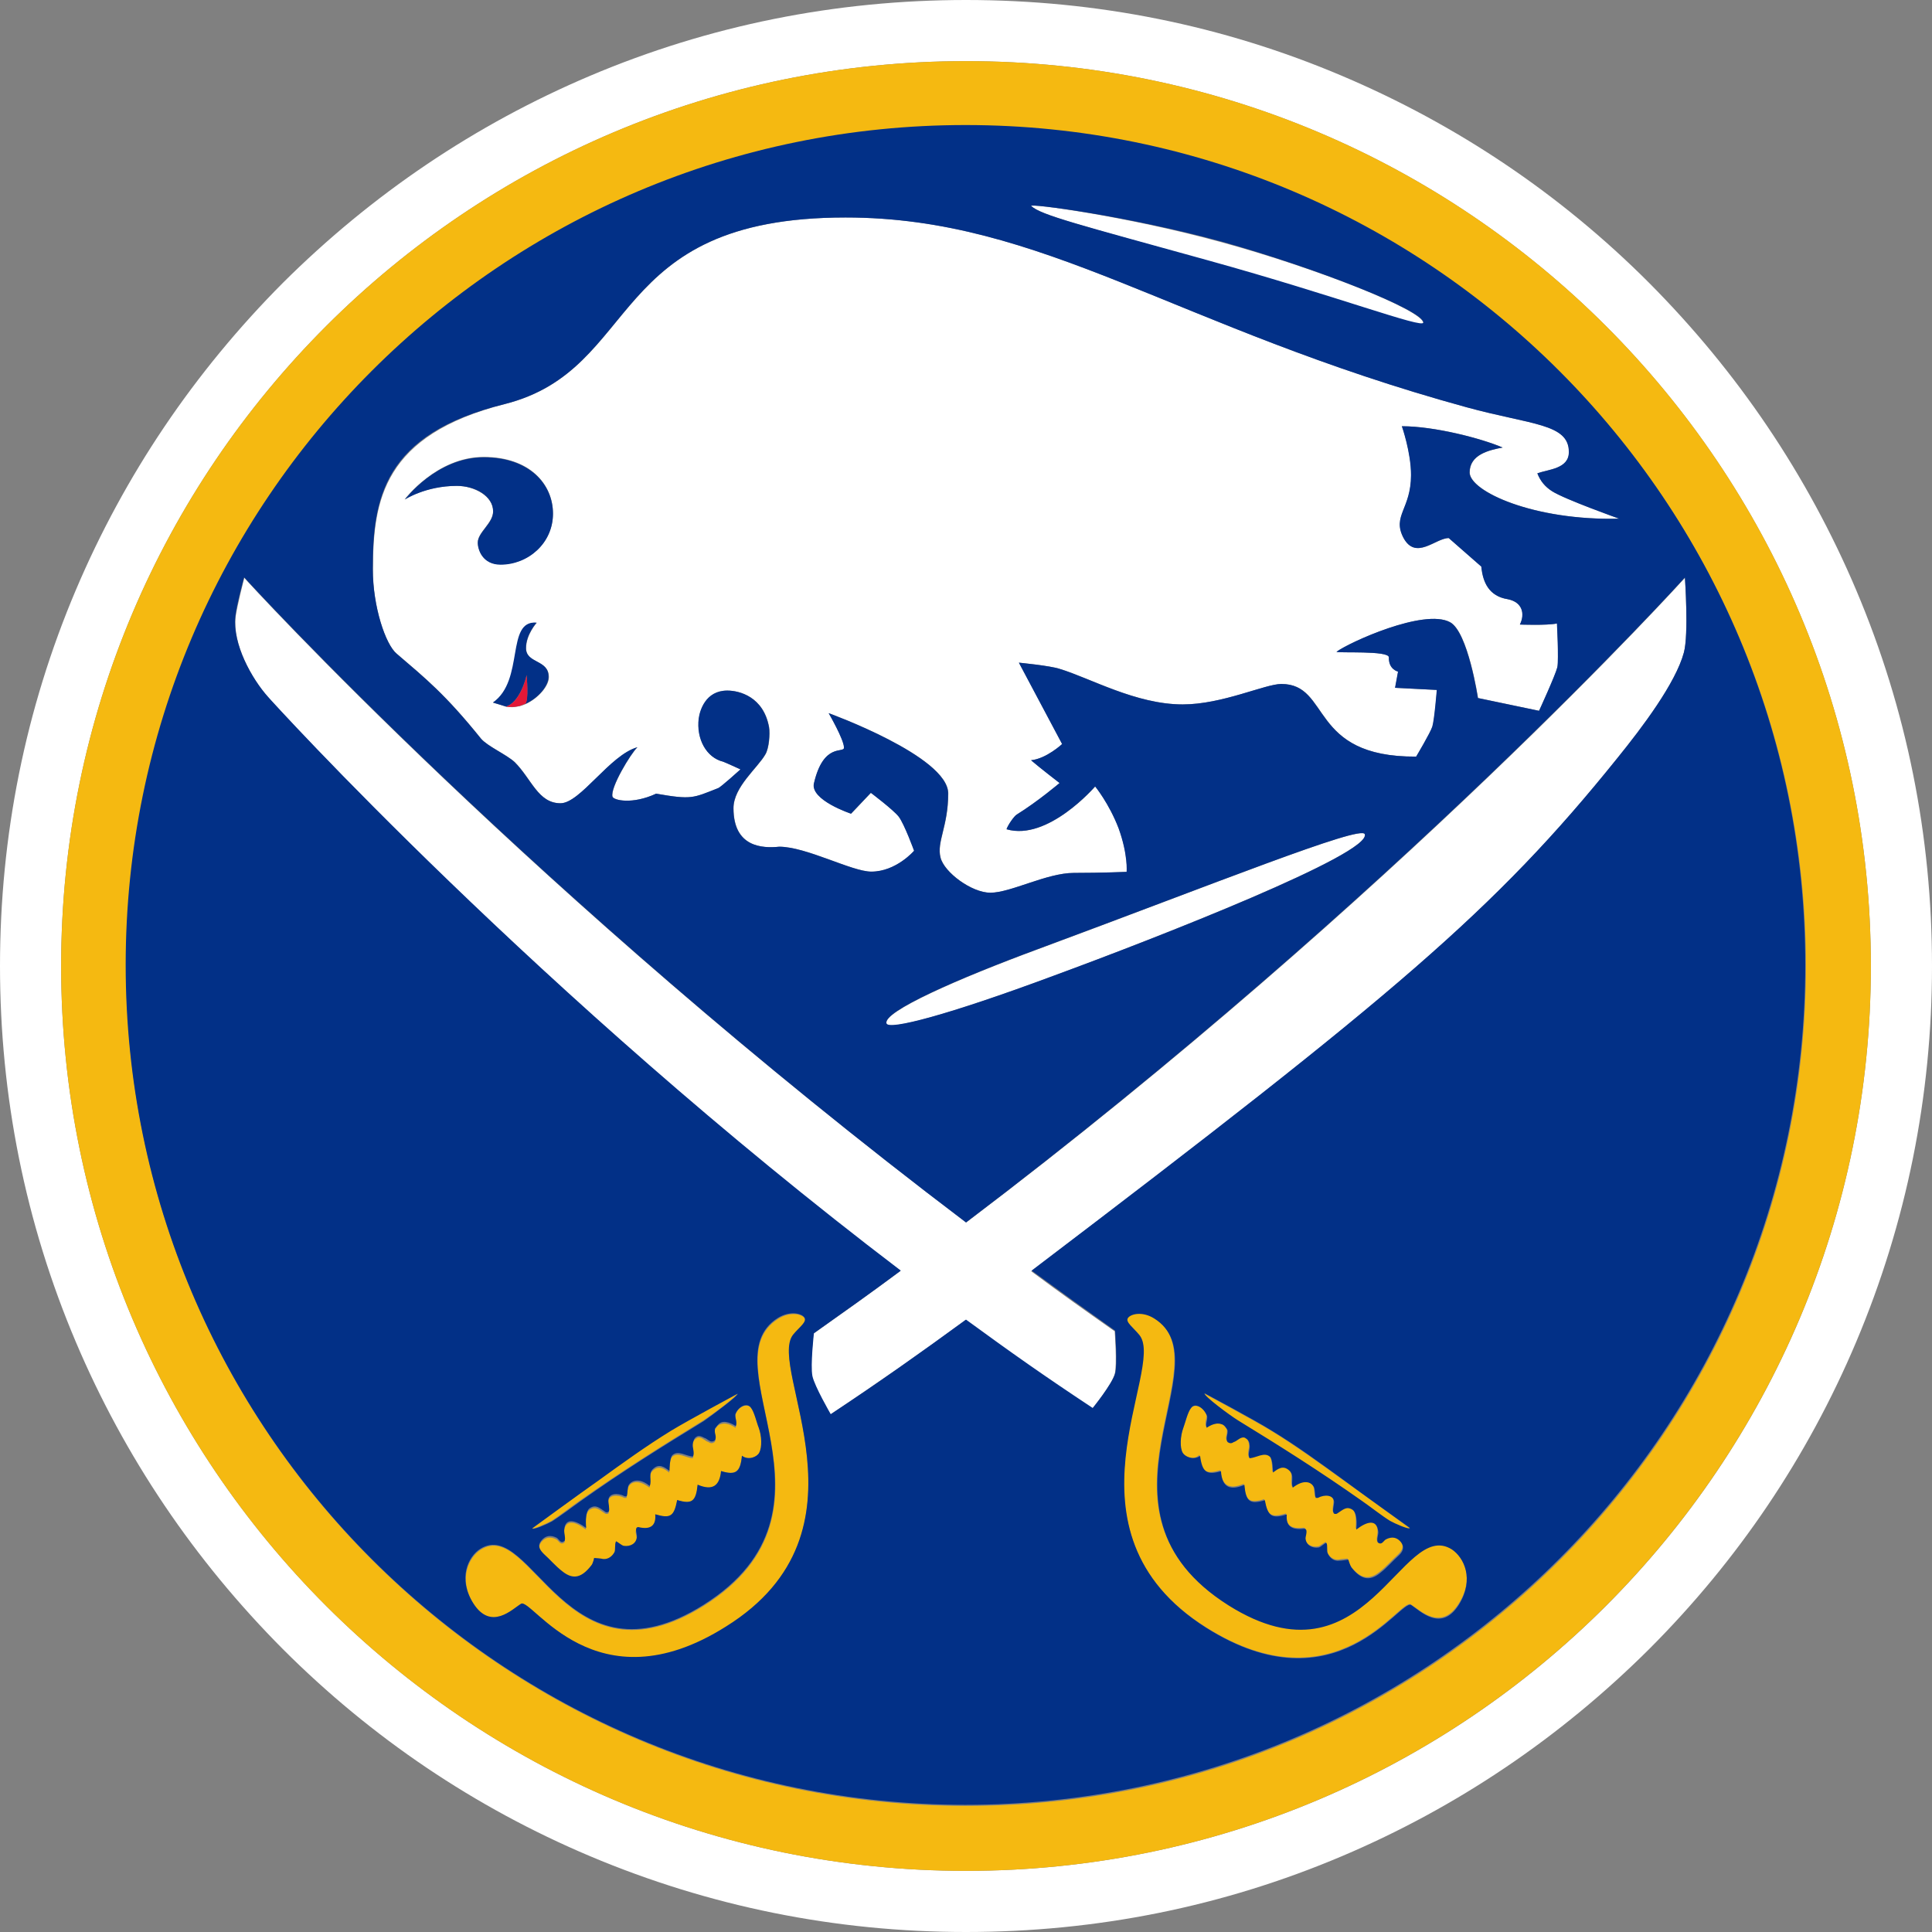 <?xml version="1.0" encoding="utf-8"?>
<svg xmlns="http://www.w3.org/2000/svg" xmlns:xlink="http://www.w3.org/1999/xlink" version="1.1" id="Layer_1" x="0px" y="0px" viewBox="0 0 907 907" style="enable-background:new 0 0 907 907;">
<rect x="0" y="0" width="907" height="907" fill="#808080" stroke="none"/>
<style type="text/css">
	.st0{fill:#FFFFFF;}
	.st1{fill:#F5B911;}
	.st2{fill:#023087;}
	.st3{fill:#E31837;}
</style>
<g id="XMLID_1_">
	<path class="st0" d="M871.4,277c-22.9-54-55.6-102.4-97.2-144.2C732.7,91.2,684,58.5,630,35.6C574.1,11.9,514.9,0,453.5,0&#xD;&#xA;		C392.4,0,332.9,11.9,277,35.6c-54,22.9-102.4,55.6-144.2,97.2C91.2,174.6,58.5,223,35.6,277C11.9,332.9,0,392.4,0,453.5&#xD;&#xA;		S11.9,574.1,35.6,630c22.9,54,55.6,102.4,97.2,144.2c41.6,41.6,90,74.3,144.2,97.2c55.9,23.6,115.3,35.6,176.5,35.6&#xD;&#xA;		s120.6-11.9,176.5-35.6c54-22.9,102.4-55.6,144.2-97.2c41.6-41.6,74.3-90,97.2-144.2c23.6-55.9,35.6-115.3,35.6-176.5&#xD;&#xA;		S895.1,332.9,871.4,277z M453.5,878.3C219,878.3,28.7,688.3,28.7,453.5S219,28.7,453.5,28.7c234.8,0,424.8,190.1,424.8,424.8&#xD;&#xA;		S688.3,878.3,453.5,878.3z M484.1,96.7c-1.4-1.4,44.9,4.8,89.3,17c44.7,12.2,94.8,32,94.8,38c0,3.1-40.1-12.4-100.8-29.1&#xD;&#xA;		C506.8,105.6,488.8,101,484.1,96.7z M790.5,306.4c-3.8,14.3-19.3,34.9-31.5,49.9c-57.3,71.2-104.4,111-274.9,240.5&#xD;&#xA;		c14.8,11,23.6,17.2,39.2,28.2c0,0,1.2,15.8,0,20.1c-1.4,5-10.5,16.2-10.5,16.2c-22.7-15-38-25.8-59.5-41.6&#xD;&#xA;		c-21.5,15.8-41.1,29.4-63.5,44.4c0,0-7.6-12.9-8.6-17.9c-1-5,0.7-20.1,0.7-20.1c15.5-11,26-18.4,40.8-29.4&#xD;&#xA;		C252.4,467.1,127.3,329.1,125.9,327.4c-7.6-8.6-16.7-24.8-15.3-37.7c0.7-5.3,4.1-18.4,4.1-18.4c1.4,1.7,136.1,149.3,338.9,302.6&#xD;&#xA;		c202.7-153.3,337.4-302.6,337.4-302.6S792.8,297.8,790.5,306.4z M640.7,391.6c3.3,9.1-96.5,48.2-146.2,66.6&#xD;&#xA;		c-49.9,18.4-77.1,25.6-78.3,22.4c-2.1-5.5,34.1-21.3,70.9-34.9C569.6,415.1,639.1,387.1,640.7,391.6z M186.3,306.9&#xD;&#xA;		c13.4,11.5,22.7,18.9,39.6,39.9c3.1,3.6,11.9,7.4,15.8,11c7.9,7.9,11,19.3,21.5,19.3c9.3,0,23.2-22.7,36.1-26.3&#xD;&#xA;		c-3.1,2.9-12.9,19.1-11.7,23.2c0.5,1.7,9.3,3.8,20.5-1.4c16.7,2.9,17.2,2.1,29.1-2.6c1-0.2,10.5-8.8,10.5-8.8s-7.2-3.3-8.1-3.6&#xD;&#xA;		c-7.9-1.9-12.7-10.7-11.5-20.3c0.5-3.6,3.1-13.1,13.4-13.1c5.7,0,17,2.9,19.6,17.2c0.5,3.1,0,9.8-1.7,12.7&#xD;&#xA;		c-3.6,6.4-15,15.3-15,25.3c0,18.4,13.6,18.9,21.5,18.1c12.7,0,34.1,11.7,43.2,11.7c11.7,0,20.1-9.8,20.1-9.8s-4.5-12.4-7.2-16&#xD;&#xA;		c-2.6-3.3-13.1-11.2-13.1-11.2l-9.3,9.8c0,0-19.3-6.4-17.4-14.3c4.5-19.3,14.1-13.9,14.1-16.7c0-3.8-7.2-16.2-7.2-16.2&#xD;&#xA;		s56.1,20.3,56.1,37.7c0,15.5-5.5,22.7-3.6,30.1c1.7,6.9,14.6,16.5,23.4,16.5c9.6,0,26.5-9.3,39.2-9.3c13.6,0,24.8-0.5,24.8-0.5&#xD;&#xA;		s0.7-8.1-3.8-20.5c-4.5-11.7-11-19.6-11-19.6s-22.2,25.8-41.6,20.1c0.7-2.1,3.6-6.2,4.8-6.9c10-6.2,20.1-14.8,20.1-14.8&#xD;&#xA;		s-9.6-7.4-13.4-10.7c7.2-0.7,14.6-7.6,14.6-7.6l-20.3-38.2c0,0,14.6,1.4,19.1,2.9c14.3,4.3,35.8,16.7,57.8,16.7&#xD;&#xA;		c18.6,0,38.7-9.6,46.3-9.6c23.4,0,12.7,34.4,63.3,34.1c0,0,6.7-11.2,7.6-14.1c1-3.3,2.1-17.2,2.1-17.2l-19.6-1l1.4-7.6&#xD;&#xA;		c0,0-4.5-1-4.3-6.7c0-3.3-23.9-1.9-24.6-2.6c5.7-4.3,41.1-20.5,53.3-13.9c8.4,4.5,13.1,35.6,13.1,35.6l28.7,6&#xD;&#xA;		c0,0,7.6-16.5,8.6-20.5c0.7-3.8-0.2-20.5-0.2-20.5c-4.8,1-17.4,0.5-17.4,0.5c2.4-4.8,1.4-10.5-5.7-11.9&#xD;&#xA;		c-8.8-1.4-11.7-7.9-12.4-15.3l-15.3-13.4c-6.2,0-15.5,10.7-21.3-0.2c-5.3-10.3,3.6-13.4,3.6-29.4c0-10.7-4.3-22.9-4.3-22.9&#xD;&#xA;		c15.3,0,37.3,5.7,47.3,10c-6.4,1.2-15.5,3.3-15.5,11.7c0,8.8,29.9,22.7,70.2,21.7c0,0-25.6-9.1-31.5-12.9c-3.3-2.1-5.5-4.8-6.9-8.4&#xD;&#xA;		c5.3-1.9,14.8-2.1,14.8-10c0-13.4-17.7-12.7-48-21c-136.8-37.5-198.7-89.1-291.6-89.1c-113,0-95.3,71.2-160,87.6&#xD;&#xA;		c-57.1,14.6-61.9,45.1-61.9,77.9C175,284.7,181,302.6,186.3,306.9z M244.1,331.5c-1.2,0.2-2.6,0.5-3.8,0.5c-1,0-1.9-0.2-2.6-0.2&#xD;&#xA;		c-2.9-1-6.2-1.9-6.2-1.9c15.3-10.3,6-38.7,20.5-37.5c0,0-5,5.5-5,11.9c0,7.4,10.7,5.3,10.7,13.6&#xD;&#xA;		C257.7,322.6,251.2,329.6,244.1,331.5z M227.1,214.5c21.5,0,32.5,12.7,32.5,26.5c0,13.9-11.7,23.9-24.6,23.9&#xD;&#xA;		c-8.4,0-10.7-6.9-10.7-10.3c0-4.8,7.2-9.1,7.2-14.6c0-6.9-8.6-11.9-17.2-11.9c-14.6,0-24.4,6.4-24.4,6.4S204.9,214.5,227.1,214.5z"/>
	<path class="st1" d="M453.5,28.7C219,28.7,28.7,218.7,28.7,453.5S219,878.3,453.5,878.3c234.8,0,424.8-190.3,424.8-424.8&#xD;&#xA;		C878.3,218.7,688.3,28.7,453.5,28.7z M453.5,847.8c-217.8,0-394.3-176.5-394.3-394.3S235.7,59.2,453.5,59.2&#xD;&#xA;		s394.3,176.5,394.3,394.3S671.3,847.8,453.5,847.8z M341,764c-61.4,38.7-91.2-14.1-96.2-10.7c-4.1,2.6-14.1,13.1-22.4-0.2&#xD;&#xA;		c-7.4-11.7-2.4-22,3.3-25.6c23.9-15,40.1,66.9,104.8,26.3c71.2-44.9,1.4-113.7,34.9-134.7c5.7-3.6,11.2-2.1,12.4-0.2&#xD;&#xA;		c1.2,1.9-2.4,4.3-5.3,8.1C359.9,642.4,412.7,718.8,341,764z M345.3,664.1c1.2-3.6,5.3-5.5,7.2-3.3c1.7,1.9,2.9,7.2,3.8,9.6&#xD;&#xA;		c1.4,3.8,1.7,9.3,0.2,11.7c-1,1.7-5,3.6-8.1,1.4c-1,7.6-3.1,9.1-9.8,7.2c-0.5,7.4-4.1,9.3-11,6.4c-0.7,7.9-2.6,9.3-9.6,7.2&#xD;&#xA;		c-1.4,7.6-3.3,8.8-10.3,6.7c0.5,5.3-2.1,7.4-8.1,6.7c-2.1,0-0.7,3.3-0.7,4.5c-0.2,3.1-3.1,4.8-6.2,4.3c-1-0.2-3.1-2.4-3.6-2.1&#xD;&#xA;		c-0.7,1,0,3.8-0.7,5c-1,2.1-2.9,3.6-5.3,3.3c-1,0-4.3-0.5-4.3-0.5s-0.7,2.4-1.4,3.6c-4.3,5.5-8.4,6.9-13.6,2.6&#xD;&#xA;		c-3.1-2.4-5.7-5.5-8.6-8.1c-1.9-1.7-2.9-3.8-1.2-6.2c1.9-2.4,4.3-2.9,7.2-1.4c1.2,0.7,1.9,2.9,3.8,1.4c0.7-1.9-0.5-3.3-0.2-5.3&#xD;&#xA;		c0.7-5.5,5-4.8,10.3-0.7c0,0-1-7.4,1.7-9.3c2.9-1.9,4.5,0,7.2,1.7c0.7,0.5,1.7,0.2,1.7-0.2c0.7-1.2-0.2-3.8-0.2-5&#xD;&#xA;		c0-3.6,4.5-3.8,7.6-2.1c0.2,0,0.7,0,1,0c0.5-1.2,0.2-4.1,1-5.3c1.2-2.1,4.5-3.6,9.8,0.5c1-2.6-1-5.7,1.7-8.1c2.9-2.6,5.3-0.7,7.6,1&#xD;&#xA;		c0,0,0-6.2,1.4-7.4c2.6-2.4,6.4,0.5,9.6,0.7c1-2.1-0.5-4.3,0-6.4c0-1.2,0.7-2.4,1.7-2.9c1-1,2.6-0.2,3.6,0.5c0.7,0.5,1.4,1,2.1,1.2&#xD;&#xA;		c1,0.7,1.9,0.7,2.9,0c1-1.7,0-3.1,0-4.8c0-0.2,0-0.5,0-0.7c0.5-1,1.4-2.6,2.9-2.9c3.1-1.2,6.9,1.7,6.9,1.7&#xD;&#xA;		C346.3,667.7,345.1,666,345.3,664.1z M249.6,717.4c0,0,23.4-16.7,31-22.4c11.2-8.1,22.2-16.2,34.1-23.4&#xD;&#xA;		c7.6-4.8,31.3-17.4,31.3-17.4c0.5,1-11.7,10-16.2,12.9c-19.1,11.7-38,23.6-58,37.7c-3.1,2.1-9.6,7.2-13.1,9.3&#xD;&#xA;		C256.7,715.2,249.8,718.3,249.6,717.4z M565.5,654.3c0,0,23.6,12.7,31.3,17.4c11.7,7.2,22.9,15.3,34.1,23.4&#xD;&#xA;		c7.9,5.5,31,22.4,31,22.4c-0.2,1-7.2-2.1-9.3-3.3c-3.3-2.1-9.8-6.9-13.1-9.3c-19.8-14.1-38.9-26-58-37.7&#xD;&#xA;		C577.2,664.4,564.8,655.1,565.5,654.3z M555.2,682.3c-1.4-2.6-1.2-7.9,0.2-11.7c1-2.4,2.1-7.6,3.8-9.6c1.9-2.4,6-0.2,7.2,3.3&#xD;&#xA;		c0.2,1.9-1,3.6-0.2,5.5c0,0,4.1-2.9,6.9-1.7c1.2,0.5,2.1,1.9,2.9,2.9c0,0.2,0,0.5,0,0.7c0.2,1.7-1,3.1,0,4.8c1,0.7,1.9,0.7,2.9,0&#xD;&#xA;		c0.7-0.5,1.4-1,2.1-1.2c1.2-0.7,2.6-1.2,3.6-0.5c1,0.5,1.4,1.7,1.7,2.9c0.5,2.1-1,4.3,0,6.4c3.3-0.2,6.9-3.1,9.6-0.7&#xD;&#xA;		c1.4,1.2,1.4,7.4,1.4,7.4c2.4-1.7,4.8-3.6,7.6-1c2.6,2.1,0.5,5.5,1.7,8.1c5-4.1,8.6-2.4,9.8-0.5c0.7,1.2,0.5,4.1,1,5.3&#xD;&#xA;		c0.2,0,0.7,0.2,1,0c3.3-1.7,7.6-1.4,7.6,2.1c0,1.2-0.7,4.1-0.2,5c0.2,0.5,1.2,0.7,1.7,0.2c2.6-1.7,4.3-3.6,7.2-1.7&#xD;&#xA;		c2.6,1.7,1.7,9.3,1.7,9.3c5.3-3.8,9.8-4.8,10.3,0.7c0.2,1.9-0.7,3.6-0.2,5.3c1.9,1.7,2.6-0.7,3.8-1.4c2.9-1.4,5.3-1,7.2,1.4&#xD;&#xA;		c1.9,2.4,0.7,4.3-1.2,6.2c-2.9,2.6-5.5,5.7-8.6,8.1c-5.3,4.3-9.3,2.9-13.6-2.6c-1-1-1.4-3.6-1.4-3.6s-3.3,0.2-4.3,0.5&#xD;&#xA;		c-2.4,0.2-4.3-1.4-5.3-3.3c-0.5-1,0-3.8-0.7-5c-0.5,0-2.6,1.9-3.6,2.1c-3.3,0.5-6-1.2-6.2-4.3c-0.2-1,1.4-4.5-0.7-4.5&#xD;&#xA;		c-5.7,0.7-8.6-1.2-8.1-6.7c-7.2,2.1-8.8,1-10.3-6.7c-6.9,2.1-8.8,0.7-9.6-7.2c-6.9,2.9-10.3,0.7-11-6.4c-6.9,2.1-9.1,0.7-9.8-7.2&#xD;&#xA;		C560,685.9,556.2,684,555.2,682.3z M684.7,753c-8.4,13.1-18.4,2.6-22.4,0.2c-5-3.1-34.9,49.4-96.2,10.7&#xD;&#xA;		c-71.6-45.1-18.9-121.6-31.3-137.3c-2.9-3.6-6.7-6-5.5-8.1c1.2-1.9,6.7-3.3,12.4,0.2c33.4,21-36.3,89.8,34.9,134.7&#xD;&#xA;		c64.5,40.6,80.7-41.3,104.8-26.3C687.3,731.2,692.3,741.3,684.7,753z"/>
	<path class="st2" d="M214.5,228.1c-14.6,0-24.4,6.4-24.4,6.4s14.8-19.8,37-19.8c21.5,0,32.5,12.7,32.5,26.5&#xD;&#xA;		c0,13.9-11.7,23.9-24.6,23.9c-8.4,0-10.7-6.9-10.7-10.3c0-4.8,7.2-9.1,7.2-14.6C231.6,232.8,223,228.1,214.5,228.1z M847.5,453&#xD;&#xA;		c0,217.8-176.5,394.3-394.3,394.3S59,670.8,59,453S235.5,58.7,453.3,58.7C671.1,58.7,847.5,235.2,847.5,453z M484.1,96.7&#xD;&#xA;		c4.5,4.3,22.7,8.8,83.3,25.6s100.8,32.2,100.8,29.1c0-5.7-50.4-25.6-94.8-38C529,101.3,482.6,95.3,484.1,96.7z M175,267&#xD;&#xA;		c0,17.7,6,35.6,11.2,39.9c13.4,11.5,22.7,18.9,39.6,39.9c3.1,3.6,11.9,7.4,15.8,11c7.9,7.9,11,19.3,21.5,19.3&#xD;&#xA;		c9.3,0,23.2-22.7,36.1-26.3c-3.1,2.9-12.9,19.1-11.7,23.2c0.5,1.7,9.3,3.8,20.5-1.4c16.7,2.9,17.2,2.1,29.1-2.6&#xD;&#xA;		c1-0.2,10.5-8.8,10.5-8.8s-7.2-3.3-8.1-3.6c-7.9-1.9-12.7-10.7-11.5-20.3c0.5-3.6,3.1-13.1,13.4-13.1c5.7,0,17,2.9,19.6,17.2&#xD;&#xA;		c0.5,3.1,0,9.8-1.7,12.7c-3.6,6.4-15,15.3-15,25.3c0,18.4,13.6,18.9,21.5,18.1c12.7,0,34.1,11.7,43.2,11.7&#xD;&#xA;		c11.7,0,20.1-9.8,20.1-9.8s-4.5-12.4-7.2-16c-2.6-3.3-13.1-11.2-13.1-11.2l-9.3,9.8c0,0-19.3-6.4-17.4-14.3&#xD;&#xA;		c4.5-19.3,14.1-13.9,14.1-16.7c0-3.8-7.2-16.2-7.2-16.2s56.1,20.3,56.1,37.7c0,15.5-5.5,22.7-3.6,30.1c1.7,6.9,14.6,16.5,23.4,16.5&#xD;&#xA;		c9.6,0,26.5-9.3,39.2-9.3c13.6,0,24.8-0.5,24.8-0.5s0.7-8.1-3.8-20.5c-4.5-11.7-11-19.6-11-19.6s-22.2,25.8-41.6,20.1&#xD;&#xA;		c0.7-2.1,3.6-6.2,4.8-6.9c10-6.2,20.1-14.8,20.1-14.8s-9.6-7.4-13.4-10.7c7.2-0.7,14.6-7.6,14.6-7.6l-20.3-38.2&#xD;&#xA;		c0,0,14.6,1.4,19.1,2.9c14.3,4.3,35.8,16.7,57.8,16.7c18.6,0,38.7-9.6,46.3-9.6c23.4,0,12.7,34.4,63.3,34.1c0,0,6.7-11.2,7.6-14.1&#xD;&#xA;		c1-3.3,2.1-17.2,2.1-17.2l-19.6-1l1.4-7.6c0,0-4.5-1-4.3-6.7c0-3.3-23.9-1.9-24.6-2.6c5.7-4.3,41.1-20.5,53.3-13.9&#xD;&#xA;		c8.4,4.5,13.1,35.6,13.1,35.6l28.7,6c0,0,7.6-16.5,8.6-20.5c0.7-3.8-0.2-20.5-0.2-20.5c-4.8,1-17.4,0.5-17.4,0.5&#xD;&#xA;		c2.4-4.8,1.4-10.5-5.7-11.9c-8.8-1.4-11.7-7.9-12.4-15.3l-15.3-13.4c-6.2,0-15.5,10.7-21.3-0.2c-5.3-10.3,3.6-13.4,3.6-29.4&#xD;&#xA;		c0-10.7-4.3-22.9-4.3-22.9c15.3,0,37.3,5.7,47.3,10c-6.4,1.2-15.5,3.3-15.5,11.7c0,8.8,29.9,22.7,70.2,21.7c0,0-25.6-9.1-31.5-12.9&#xD;&#xA;		c-3.3-2.1-5.5-4.8-6.9-8.4c5.3-1.9,14.8-2.1,14.8-10c0-13.4-17.7-12.7-48-21c-136.8-37.5-198.7-89.1-291.6-89.1&#xD;&#xA;		c-113,0-95.3,71.2-160,87.6C179.8,203.7,175,234.3,175,267z M640.7,391.6c-1.7-4.5-70.9,23.4-153.6,54&#xD;&#xA;		c-36.8,13.6-73.1,29.4-70.9,34.9c1.2,3.1,28.4-3.8,78.3-22.4C544.2,439.9,644.1,400.7,640.7,391.6z M372.3,626.6&#xD;&#xA;		c2.9-3.6,6.7-6,5.3-8.1c-1.2-1.9-6.7-3.3-12.4,0.2c-33.4,21,36.3,89.8-34.9,134.7c-64.5,40.6-80.7-41.3-104.8-26.3&#xD;&#xA;		c-5.7,3.6-10.7,13.9-3.3,25.6c8.4,13.1,18.4,2.6,22.4,0.2c5-3.1,34.9,49.4,96.2,10.7C412.7,718.8,359.9,642.4,372.3,626.6z&#xD;&#xA;		 M307.6,710.9c7.2,2.1,8.8,1,10.3-6.7c6.9,2.1,8.8,0.7,9.6-7.2c6.9,2.9,10.3,0.7,11-6.4c6.9,2.1,9.1,0.7,9.8-7.2&#xD;&#xA;		c3.1,2.4,7.2,0.5,8.1-1.4c1.4-2.6,1.2-7.9-0.2-11.7c-1-2.4-2.1-7.6-3.8-9.6c-1.9-2.4-6-0.2-7.2,3.3c-0.2,1.9,1,3.6,0.2,5.5&#xD;&#xA;		c0,0-4.1-2.9-6.9-1.7c-1.2,0.5-2.1,1.9-2.9,2.9c0,0.2,0,0.5,0,0.7c-0.2,1.7,1,3.1,0,4.8c-1,0.7-1.9,0.7-2.9,0&#xD;&#xA;		c-0.7-0.5-1.4-1-2.1-1.2c-1.2-0.7-2.6-1.2-3.6-0.5c-1,0.5-1.4,1.7-1.7,2.9c-0.5,2.1,1,4.3,0,6.4c-3.3-0.2-6.9-3.1-9.6-0.7&#xD;&#xA;		c-1.4,1.2-1.4,7.4-1.4,7.4c-2.4-1.7-4.8-3.6-7.6-1c-2.6,2.1-0.5,5.5-1.7,8.1c-5-4.1-8.6-2.4-9.8-0.5c-0.7,1.2-0.5,4.1-1,5.3&#xD;&#xA;		c-0.2,0-0.7,0.2-1,0c-3.3-1.7-7.6-1.4-7.6,2.1c0,1.2,0.7,4.1,0.2,5c-0.2,0.5-1.2,0.7-1.7,0.2c-2.6-1.7-4.3-3.6-7.2-1.7&#xD;&#xA;		c-2.6,1.7-1.7,9.3-1.7,9.3c-5.3-3.8-9.8-4.8-10.3,0.7c-0.2,1.9,0.7,3.6,0.2,5.3c-1.9,1.7-2.6-0.7-3.8-1.4c-2.9-1.4-5.3-1-7.2,1.4&#xD;&#xA;		c-1.9,2.4-0.7,4.3,1.2,6.2c2.9,2.6,5.5,5.7,8.6,8.1c5.3,4.3,9.3,2.9,13.6-2.6c1-1,1.4-3.6,1.4-3.6s3.3,0.2,4.3,0.5&#xD;&#xA;		c2.4,0.2,4.3-1.4,5.3-3.3c0.5-1,0-3.8,0.7-5c0.5,0,2.6,1.9,3.6,2.1c3.3,0.5,6-1.2,6.2-4.3c0.2-1-1.4-4.5,0.7-4.5&#xD;&#xA;		C305.4,718.3,308.1,716.2,307.6,710.9z M346.3,654.3c0,0-23.6,12.7-31.3,17.4c-11.7,7.2-22.9,15.3-34.1,23.4&#xD;&#xA;		c-7.9,5.5-31,22.4-31,22.4c0.2,1,7.2-2.1,9.3-3.3c3.3-2.1,9.8-6.9,13.1-9.3c19.8-14.1,38.9-26,58-37.7&#xD;&#xA;		C334.3,664.4,346.8,655.1,346.3,654.3z M681.6,727.4c-23.9-15-40.1,66.9-104.8,26.3c-71.2-44.9-1.4-113.7-34.9-134.7&#xD;&#xA;		c-5.7-3.6-11.2-2.1-12.4-0.2c-1.2,1.9,2.4,4.3,5.5,8.1c12.4,15.8-40.4,91.9,31.3,137.3c61.4,38.7,91.2-13.9,96.2-10.7&#xD;&#xA;		c4.1,2.6,14.1,13.1,22.4-0.2C692.3,741.3,687.3,731.2,681.6,727.4z M559.3,660.8c-1.7,1.9-2.9,7.2-3.8,9.6&#xD;&#xA;		c-1.4,3.8-1.7,9.3-0.2,11.7c1,1.7,5,3.6,8.1,1.4c1,7.6,3.1,9.1,9.8,7.2c0.5,7.4,4.1,9.3,11,6.4c0.7,7.9,2.6,9.3,9.6,7.2&#xD;&#xA;		c1.4,7.6,3.3,8.8,10.3,6.7c-0.5,5.3,2.1,7.4,8.1,6.7c2.1,0,0.7,3.3,0.7,4.5c0.2,3.1,3.1,4.8,6.2,4.3c1-0.2,3.1-2.4,3.6-2.1&#xD;&#xA;		c0.7,1,0,3.8,0.7,5c1,2.1,2.9,3.6,5.3,3.3c1,0,4.3-0.5,4.3-0.5s0.7,2.4,1.4,3.6c4.3,5.5,8.4,6.9,13.6,2.6c3.1-2.4,5.7-5.5,8.6-8.1&#xD;&#xA;		c1.9-1.7,2.9-3.8,1.2-6.2c-1.9-2.4-4.3-2.9-7.2-1.4c-1.2,0.7-1.9,2.9-3.8,1.4c-0.7-1.9,0.5-3.3,0.2-5.3c-0.7-5.5-5-4.8-10.3-0.7&#xD;&#xA;		c0,0,1-7.4-1.7-9.3c-2.9-1.9-4.5,0-7.2,1.7c-0.7,0.5-1.7,0.2-1.7-0.2c-0.7-1.2,0.2-3.8,0.2-5c0-3.6-4.5-3.8-7.6-2.1&#xD;&#xA;		c-0.2,0-0.7,0-1,0c-0.5-1.2-0.2-4.1-1-5.3c-1.2-2.1-4.5-3.6-9.8,0.5c-1-2.6,1-5.7-1.7-8.1c-2.9-2.6-5.3-0.7-7.6,1&#xD;&#xA;		c0,0,0-6.2-1.4-7.4c-2.6-2.4-6.4,0.5-9.6,0.7c-1-2.1,0.5-4.3,0-6.4c0-1.2-0.7-2.4-1.7-2.9c-1-1-2.6-0.2-3.6,0.5&#xD;&#xA;		c-0.7,0.5-1.4,1-2.1,1.2c-1,0.7-1.9,0.7-2.9,0c-1-1.7,0-3.1,0-4.8c0-0.2,0-0.5,0-0.7c-0.5-1-1.4-2.6-2.9-2.9&#xD;&#xA;		c-3.1-1.2-6.9,1.7-6.9,1.7c-0.7-1.9,0.5-3.6,0.2-5.5C565,660.5,561,658.6,559.3,660.8z M581.5,667c19.1,11.7,38,23.6,58,37.7&#xD;&#xA;		c3.1,2.1,9.6,7.2,13.1,9.3c2.1,1.2,9.1,4.3,9.3,3.3c0,0-23.4-16.7-31-22.4c-11.2-8.1-22.2-16.2-34.1-23.4&#xD;&#xA;		c-7.6-4.8-31.3-17.4-31.3-17.4C564.8,655.1,577.2,664.4,581.5,667z M790.5,306.4c2.4-8.6,0.5-35.3,0.5-35.3&#xD;&#xA;		S656.2,420.3,453.5,573.9C250.8,420.3,116.1,272.7,114.6,271c0,0-3.6,13.1-4.1,18.4c-1.4,12.9,7.6,29.1,15.3,37.7&#xD;&#xA;		c1.4,1.7,126.8,139.9,297.1,269.4c-14.8,11-25.3,18.4-40.8,29.4c0,0-1.7,15-0.7,20.1c1,4.8,8.6,17.9,8.6,17.9&#xD;&#xA;		c22.7-15,42-28.7,63.5-44.4C475,635.2,490.3,646,513,661c0,0,9.1-11.2,10.5-16.2c1.2-4.1,0-20.1,0-20.1&#xD;&#xA;		c-15.5-11-24.4-17.4-39.2-28.2c170.3-129.4,217.6-169.3,274.9-240.5C771.1,341.3,786.6,320.7,790.5,306.4z M246.9,304.2&#xD;&#xA;		c0-6.4,5-11.9,5-11.9c-14.6-1.2-5.5,27-20.5,37.5c0,0,3.3,1,6.2,1.9c6.2-1.9,9.3-12.9,9.6-14.8c0,0,1.2,11.9-0.7,13.6&#xD;&#xA;		c6-2.6,11-8.4,11-12.7C257.7,309.5,246.9,311.6,246.9,304.2z"/>
	<path class="st3" d="M247.2,316.9c-0.2,1.9-3.3,12.9-9.6,14.8c0.7,0.2,1.4,0.2,2.6,0.2s2.6-0.2,3.8-0.5l2.6-1&#xD;&#xA;		C248.4,329.1,247.2,316.9,247.2,316.9z"/>
</g>
</svg>